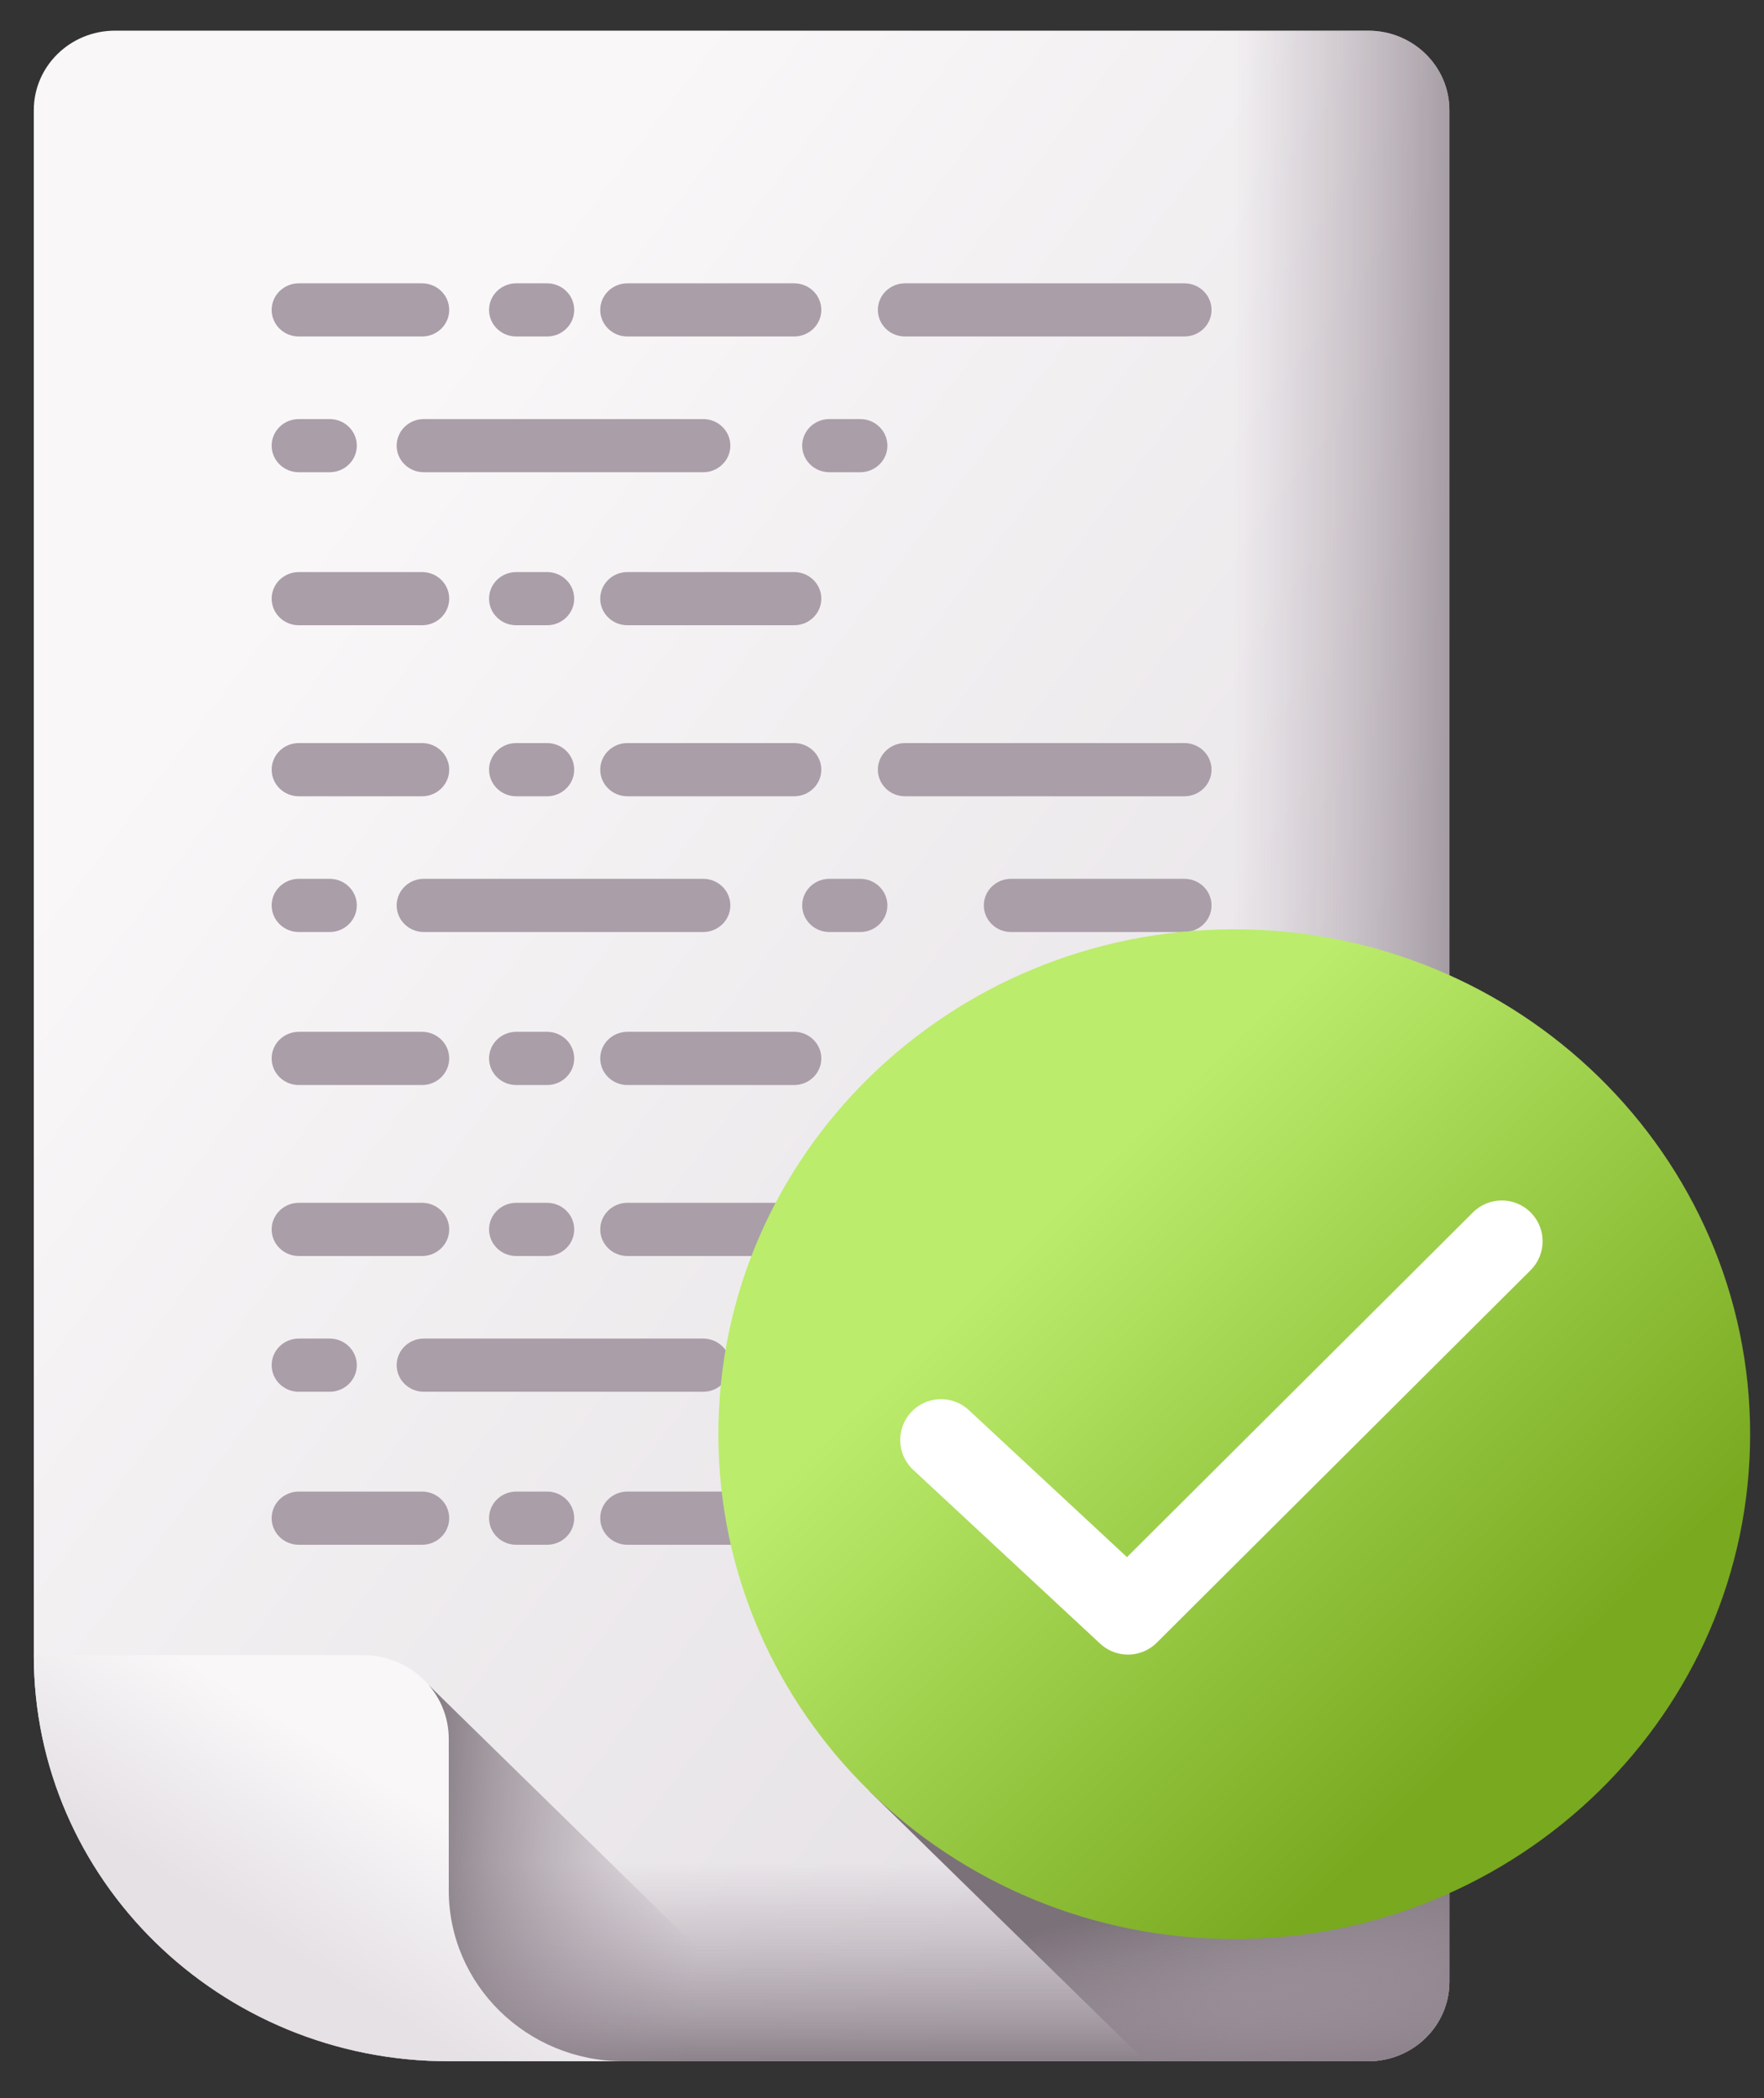 <svg width="37" height="44" viewBox="0 0 37 44" fill="none" xmlns="http://www.w3.org/2000/svg">
<rect x="0" y="0" width="37" height="44" fill="#333333" stroke="none"/>
<g clip-path="url(#clip0_6_52)">
<path d="M28.698 43.23H9.413C4.606 43.23 0.709 39.417 0.709 34.713V2.31C0.709 1.389 1.472 0.643 2.412 0.643H28.698C29.638 0.643 30.401 1.389 30.401 2.31V41.563C30.401 42.484 29.638 43.23 28.698 43.23Z" fill="url(#paint0_linear_6_52)"/>
<path d="M28.698 0.643H13.587V43.23H28.698C29.638 43.23 30.401 42.484 30.401 41.564V2.31C30.401 1.389 29.638 0.643 28.698 0.643Z" fill="url(#paint1_linear_6_52)"/>
<path d="M0.709 27.921V34.713C0.709 39.417 4.606 43.23 9.413 43.23H28.698C29.638 43.23 30.401 42.484 30.401 41.564V27.921H0.709Z" fill="url(#paint2_linear_6_52)"/>
<path d="M8.995 35.343V43.22C9.133 43.227 9.273 43.23 9.413 43.23H17.054L8.995 35.343Z" fill="url(#paint3_linear_6_52)"/>
<path d="M9.413 39.646C9.413 41.626 11.052 43.23 13.075 43.23H9.413C4.606 43.23 0.709 39.417 0.709 34.713H7.617C8.609 34.713 9.413 35.499 9.413 36.47V39.646Z" fill="url(#paint4_linear_6_52)"/>
<path d="M13.16 7.057H16.657C16.972 7.057 17.227 6.808 17.227 6.5C17.227 6.192 16.972 5.942 16.657 5.942H13.16C12.845 5.942 12.59 6.192 12.59 6.5C12.59 6.808 12.845 7.057 13.16 7.057Z" fill="#AA9EA9"/>
<path d="M6.268 7.057H8.852C9.167 7.057 9.422 6.808 9.422 6.5C9.422 6.192 9.167 5.942 8.852 5.942H6.268C5.953 5.942 5.698 6.192 5.698 6.5C5.698 6.808 5.953 7.057 6.268 7.057Z" fill="#AA9EA9"/>
<path d="M10.828 7.057H11.474C11.789 7.057 12.044 6.808 12.044 6.5C12.044 6.192 11.789 5.942 11.474 5.942H10.828C10.513 5.942 10.258 6.192 10.258 6.5C10.258 6.808 10.513 7.057 10.828 7.057Z" fill="#AA9EA9"/>
<path d="M14.749 8.789H8.89C8.575 8.789 8.32 9.038 8.32 9.347C8.32 9.655 8.575 9.904 8.89 9.904H14.749C15.063 9.904 15.319 9.655 15.319 9.347C15.319 9.038 15.063 8.789 14.749 8.789Z" fill="#AA9EA9"/>
<path d="M18.983 7.057H24.842C25.157 7.057 25.412 6.808 25.412 6.5C25.412 6.192 25.157 5.942 24.842 5.942H18.983C18.669 5.942 18.413 6.192 18.413 6.5C18.413 6.808 18.669 7.057 18.983 7.057Z" fill="#AA9EA9"/>
<path d="M6.268 9.904H6.914C7.229 9.904 7.484 9.655 7.484 9.347C7.484 9.038 7.229 8.789 6.914 8.789H6.268C5.953 8.789 5.698 9.038 5.698 9.347C5.698 9.655 5.953 9.904 6.268 9.904Z" fill="#AA9EA9"/>
<path d="M16.657 11.998H13.16C12.845 11.998 12.59 12.247 12.59 12.556C12.59 12.864 12.845 13.113 13.16 13.113H16.657C16.972 13.113 17.227 12.864 17.227 12.556C17.227 12.247 16.972 11.998 16.657 11.998Z" fill="#AA9EA9"/>
<path d="M6.268 13.113H8.852C9.167 13.113 9.422 12.863 9.422 12.555C9.422 12.247 9.167 11.998 8.852 11.998H6.268C5.953 11.998 5.698 12.247 5.698 12.555C5.698 12.864 5.953 13.113 6.268 13.113Z" fill="#AA9EA9"/>
<path d="M10.828 11.998C10.513 11.998 10.258 12.247 10.258 12.556C10.258 12.864 10.513 13.113 10.828 13.113H11.474C11.789 13.113 12.044 12.864 12.044 12.556C12.044 12.247 11.789 11.998 11.474 11.998H10.828Z" fill="#AA9EA9"/>
<path d="M16.826 9.347C16.826 9.655 17.082 9.904 17.396 9.904H18.043C18.357 9.904 18.613 9.655 18.613 9.347C18.613 9.038 18.357 8.789 18.043 8.789H17.396C17.082 8.789 16.826 9.038 16.826 9.347Z" fill="#AA9EA9"/>
<path d="M16.657 15.584H13.16C12.845 15.584 12.59 15.834 12.59 16.142C12.59 16.45 12.845 16.7 13.16 16.7H16.657C16.972 16.7 17.227 16.45 17.227 16.142C17.227 15.834 16.972 15.584 16.657 15.584Z" fill="#AA9EA9"/>
<path d="M6.268 16.7H8.852C9.167 16.7 9.422 16.45 9.422 16.142C9.422 15.834 9.167 15.584 8.852 15.584H6.268C5.953 15.584 5.698 15.834 5.698 16.142C5.698 16.45 5.953 16.7 6.268 16.7Z" fill="#AA9EA9"/>
<path d="M10.828 16.7H11.474C11.789 16.7 12.044 16.45 12.044 16.142C12.044 15.834 11.789 15.584 11.474 15.584H10.828C10.513 15.584 10.258 15.834 10.258 16.142C10.258 16.45 10.513 16.7 10.828 16.7Z" fill="#AA9EA9"/>
<path d="M8.32 18.989C8.32 19.297 8.575 19.547 8.89 19.547H14.749C15.063 19.547 15.319 19.297 15.319 18.989C15.319 18.681 15.063 18.431 14.749 18.431H8.89C8.575 18.431 8.32 18.681 8.32 18.989Z" fill="#AA9EA9"/>
<path d="M24.842 15.584H18.983C18.668 15.584 18.413 15.834 18.413 16.142C18.413 16.45 18.668 16.7 18.983 16.7H24.842C25.157 16.7 25.412 16.45 25.412 16.142C25.412 15.834 25.157 15.584 24.842 15.584Z" fill="#AA9EA9"/>
<path d="M24.842 18.431H21.206C20.892 18.431 20.636 18.681 20.636 18.989C20.636 19.297 20.892 19.547 21.206 19.547H24.842C25.157 19.547 25.412 19.297 25.412 18.989C25.412 18.681 25.157 18.431 24.842 18.431Z" fill="#AA9EA9"/>
<path d="M6.268 19.547H6.914C7.229 19.547 7.484 19.297 7.484 18.989C7.484 18.681 7.229 18.431 6.914 18.431H6.268C5.953 18.431 5.698 18.681 5.698 18.989C5.698 19.297 5.953 19.547 6.268 19.547Z" fill="#AA9EA9"/>
<path d="M16.657 21.64H13.16C12.845 21.64 12.59 21.89 12.59 22.198C12.59 22.506 12.845 22.756 13.16 22.756H16.657C16.972 22.756 17.227 22.506 17.227 22.198C17.227 21.89 16.972 21.64 16.657 21.64Z" fill="#AA9EA9"/>
<path d="M6.268 22.756H8.852C9.167 22.756 9.422 22.506 9.422 22.198C9.422 21.89 9.167 21.64 8.852 21.64H6.268C5.953 21.64 5.698 21.89 5.698 22.198C5.698 22.506 5.953 22.756 6.268 22.756Z" fill="#AA9EA9"/>
<path d="M10.828 21.64C10.513 21.64 10.258 21.89 10.258 22.198C10.258 22.506 10.513 22.756 10.828 22.756H11.474C11.789 22.756 12.044 22.506 12.044 22.198C12.044 21.89 11.789 21.64 11.474 21.64H10.828Z" fill="#AA9EA9"/>
<path d="M18.043 19.547C18.357 19.547 18.613 19.297 18.613 18.989C18.613 18.681 18.357 18.431 18.043 18.431H17.396C17.082 18.431 16.826 18.681 16.826 18.989C16.826 19.297 17.082 19.547 17.396 19.547H18.043Z" fill="#AA9EA9"/>
<path d="M17.227 25.784C17.227 25.476 16.972 25.226 16.657 25.226H13.16C12.845 25.226 12.59 25.476 12.59 25.784C12.59 26.092 12.845 26.342 13.16 26.342H16.657C16.972 26.342 17.227 26.092 17.227 25.784Z" fill="#AA9EA9"/>
<path d="M6.268 26.342H8.852C9.167 26.342 9.422 26.092 9.422 25.784C9.422 25.476 9.167 25.226 8.852 25.226H6.268C5.953 25.226 5.698 25.476 5.698 25.784C5.698 26.092 5.953 26.342 6.268 26.342Z" fill="#AA9EA9"/>
<path d="M10.828 26.342H11.474C11.789 26.342 12.044 26.092 12.044 25.784C12.044 25.476 11.789 25.226 11.474 25.226H10.828C10.513 25.226 10.258 25.476 10.258 25.784C10.258 26.092 10.513 26.342 10.828 26.342Z" fill="#AA9EA9"/>
<path d="M8.32 28.631C8.32 28.939 8.575 29.189 8.89 29.189H14.749C15.063 29.189 15.319 28.939 15.319 28.631C15.319 28.323 15.063 28.073 14.749 28.073H8.89C8.575 28.073 8.32 28.323 8.32 28.631Z" fill="#AA9EA9"/>
<path d="M24.842 25.226H18.983C18.668 25.226 18.413 25.476 18.413 25.784C18.413 26.092 18.668 26.342 18.983 26.342H24.842C25.157 26.342 25.412 26.092 25.412 25.784C25.412 25.476 25.157 25.226 24.842 25.226Z" fill="#AA9EA9"/>
<path d="M24.842 31.282H18.983C18.668 31.282 18.413 31.532 18.413 31.84C18.413 32.148 18.668 32.398 18.983 32.398H24.842C25.157 32.398 25.412 32.148 25.412 31.84C25.412 31.532 25.157 31.282 24.842 31.282Z" fill="#AA9EA9"/>
<path d="M6.268 29.189H6.914C7.229 29.189 7.484 28.939 7.484 28.631C7.484 28.323 7.229 28.073 6.914 28.073H6.268C5.953 28.073 5.698 28.323 5.698 28.631C5.698 28.939 5.953 29.189 6.268 29.189Z" fill="#AA9EA9"/>
<path d="M16.657 31.282H13.16C12.845 31.282 12.59 31.532 12.59 31.84C12.59 32.148 12.845 32.398 13.16 32.398H16.657C16.972 32.398 17.227 32.148 17.227 31.84C17.227 31.532 16.972 31.282 16.657 31.282Z" fill="#AA9EA9"/>
<path d="M8.852 31.282H6.268C5.953 31.282 5.698 31.532 5.698 31.84C5.698 32.148 5.953 32.398 6.268 32.398H8.852C9.167 32.398 9.422 32.148 9.422 31.84C9.422 31.532 9.167 31.282 8.852 31.282Z" fill="#AA9EA9"/>
<path d="M11.474 31.282H10.828C10.513 31.282 10.258 31.532 10.258 31.84C10.258 32.148 10.513 32.398 10.828 32.398H11.474C11.789 32.398 12.044 32.148 12.044 31.84C12.044 31.532 11.789 31.282 11.474 31.282Z" fill="#AA9EA9"/>
<path d="M18.613 28.631C18.613 28.323 18.357 28.073 18.043 28.073H17.396C17.082 28.073 16.826 28.323 16.826 28.631C16.826 28.939 17.082 29.189 17.396 29.189H18.043C18.357 29.189 18.613 28.939 18.613 28.631Z" fill="#AA9EA9"/>
<path d="M30.401 41.563V37.566H18.237L24.026 43.23H28.698C29.638 43.23 30.401 42.484 30.401 41.563Z" fill="url(#paint5_linear_6_52)"/>
<path d="M25.888 40.667C31.864 40.667 36.709 35.926 36.709 30.078C36.709 24.23 31.864 19.49 25.888 19.49C19.912 19.49 15.068 24.23 15.068 30.078C15.068 35.926 19.912 40.667 25.888 40.667Z" fill="url(#paint6_linear_6_52)"/>
<path d="M19.738 30.2L23.659 33.845L31.5 26.033" stroke="white" stroke-width="1.712" stroke-linecap="round" stroke-linejoin="round"/>
</g>
<defs>
<linearGradient id="paint0_linear_6_52" x1="5.193" y1="12.724" x2="29.381" y2="31.037" gradientUnits="userSpaceOnUse">
<stop stop-color="#F9F7F8"/>
<stop offset="1" stop-color="#E5E1E5"/>
</linearGradient>
<linearGradient id="paint1_linear_6_52" x1="25.868" y1="21.937" x2="32.204" y2="21.937" gradientUnits="userSpaceOnUse">
<stop stop-color="#9B8E99" stop-opacity="0"/>
<stop offset="0.346" stop-color="#978A95" stop-opacity="0.347"/>
<stop offset="0.714" stop-color="#8A7F88" stop-opacity="0.714"/>
<stop offset="1" stop-color="#7B7179"/>
</linearGradient>
<linearGradient id="paint2_linear_6_52" x1="15.555" y1="39.055" x2="15.555" y2="43.732" gradientUnits="userSpaceOnUse">
<stop stop-color="#9B8E99" stop-opacity="0"/>
<stop offset="0.346" stop-color="#978A95" stop-opacity="0.347"/>
<stop offset="0.714" stop-color="#8A7F88" stop-opacity="0.714"/>
<stop offset="1" stop-color="#7B7179"/>
</linearGradient>
<linearGradient id="paint3_linear_6_52" x1="14.668" y1="39.638" x2="8.468" y2="39.231" gradientUnits="userSpaceOnUse">
<stop stop-color="#9B8E99" stop-opacity="0"/>
<stop offset="0.346" stop-color="#978A95" stop-opacity="0.347"/>
<stop offset="0.714" stop-color="#8A7F88" stop-opacity="0.714"/>
<stop offset="1" stop-color="#7B7179"/>
</linearGradient>
<linearGradient id="paint4_linear_6_52" x1="7.971" y1="37.294" x2="5.82" y2="40.787" gradientUnits="userSpaceOnUse">
<stop stop-color="#F9F7F8"/>
<stop offset="1" stop-color="#E5E1E5"/>
</linearGradient>
<linearGradient id="paint5_linear_6_52" x1="26.642" y1="46.585" x2="24.949" y2="39.72" gradientUnits="userSpaceOnUse">
<stop stop-color="#9B8E99" stop-opacity="0"/>
<stop offset="0.346" stop-color="#978A95" stop-opacity="0.347"/>
<stop offset="0.714" stop-color="#8A7F88" stop-opacity="0.714"/>
<stop offset="1" stop-color="#7B7179"/>
</linearGradient>
<linearGradient id="paint6_linear_6_52" x1="21.623" y1="25.904" x2="31.557" y2="36.056" gradientUnits="userSpaceOnUse">
<stop stop-color="#BBEC6C"/>
<stop offset="1" stop-color="#78A91F"/>
</linearGradient>
<clipPath id="clip0_6_52">
<rect width="37" height="44" fill="white"/>
</clipPath>
</defs>
</svg>
